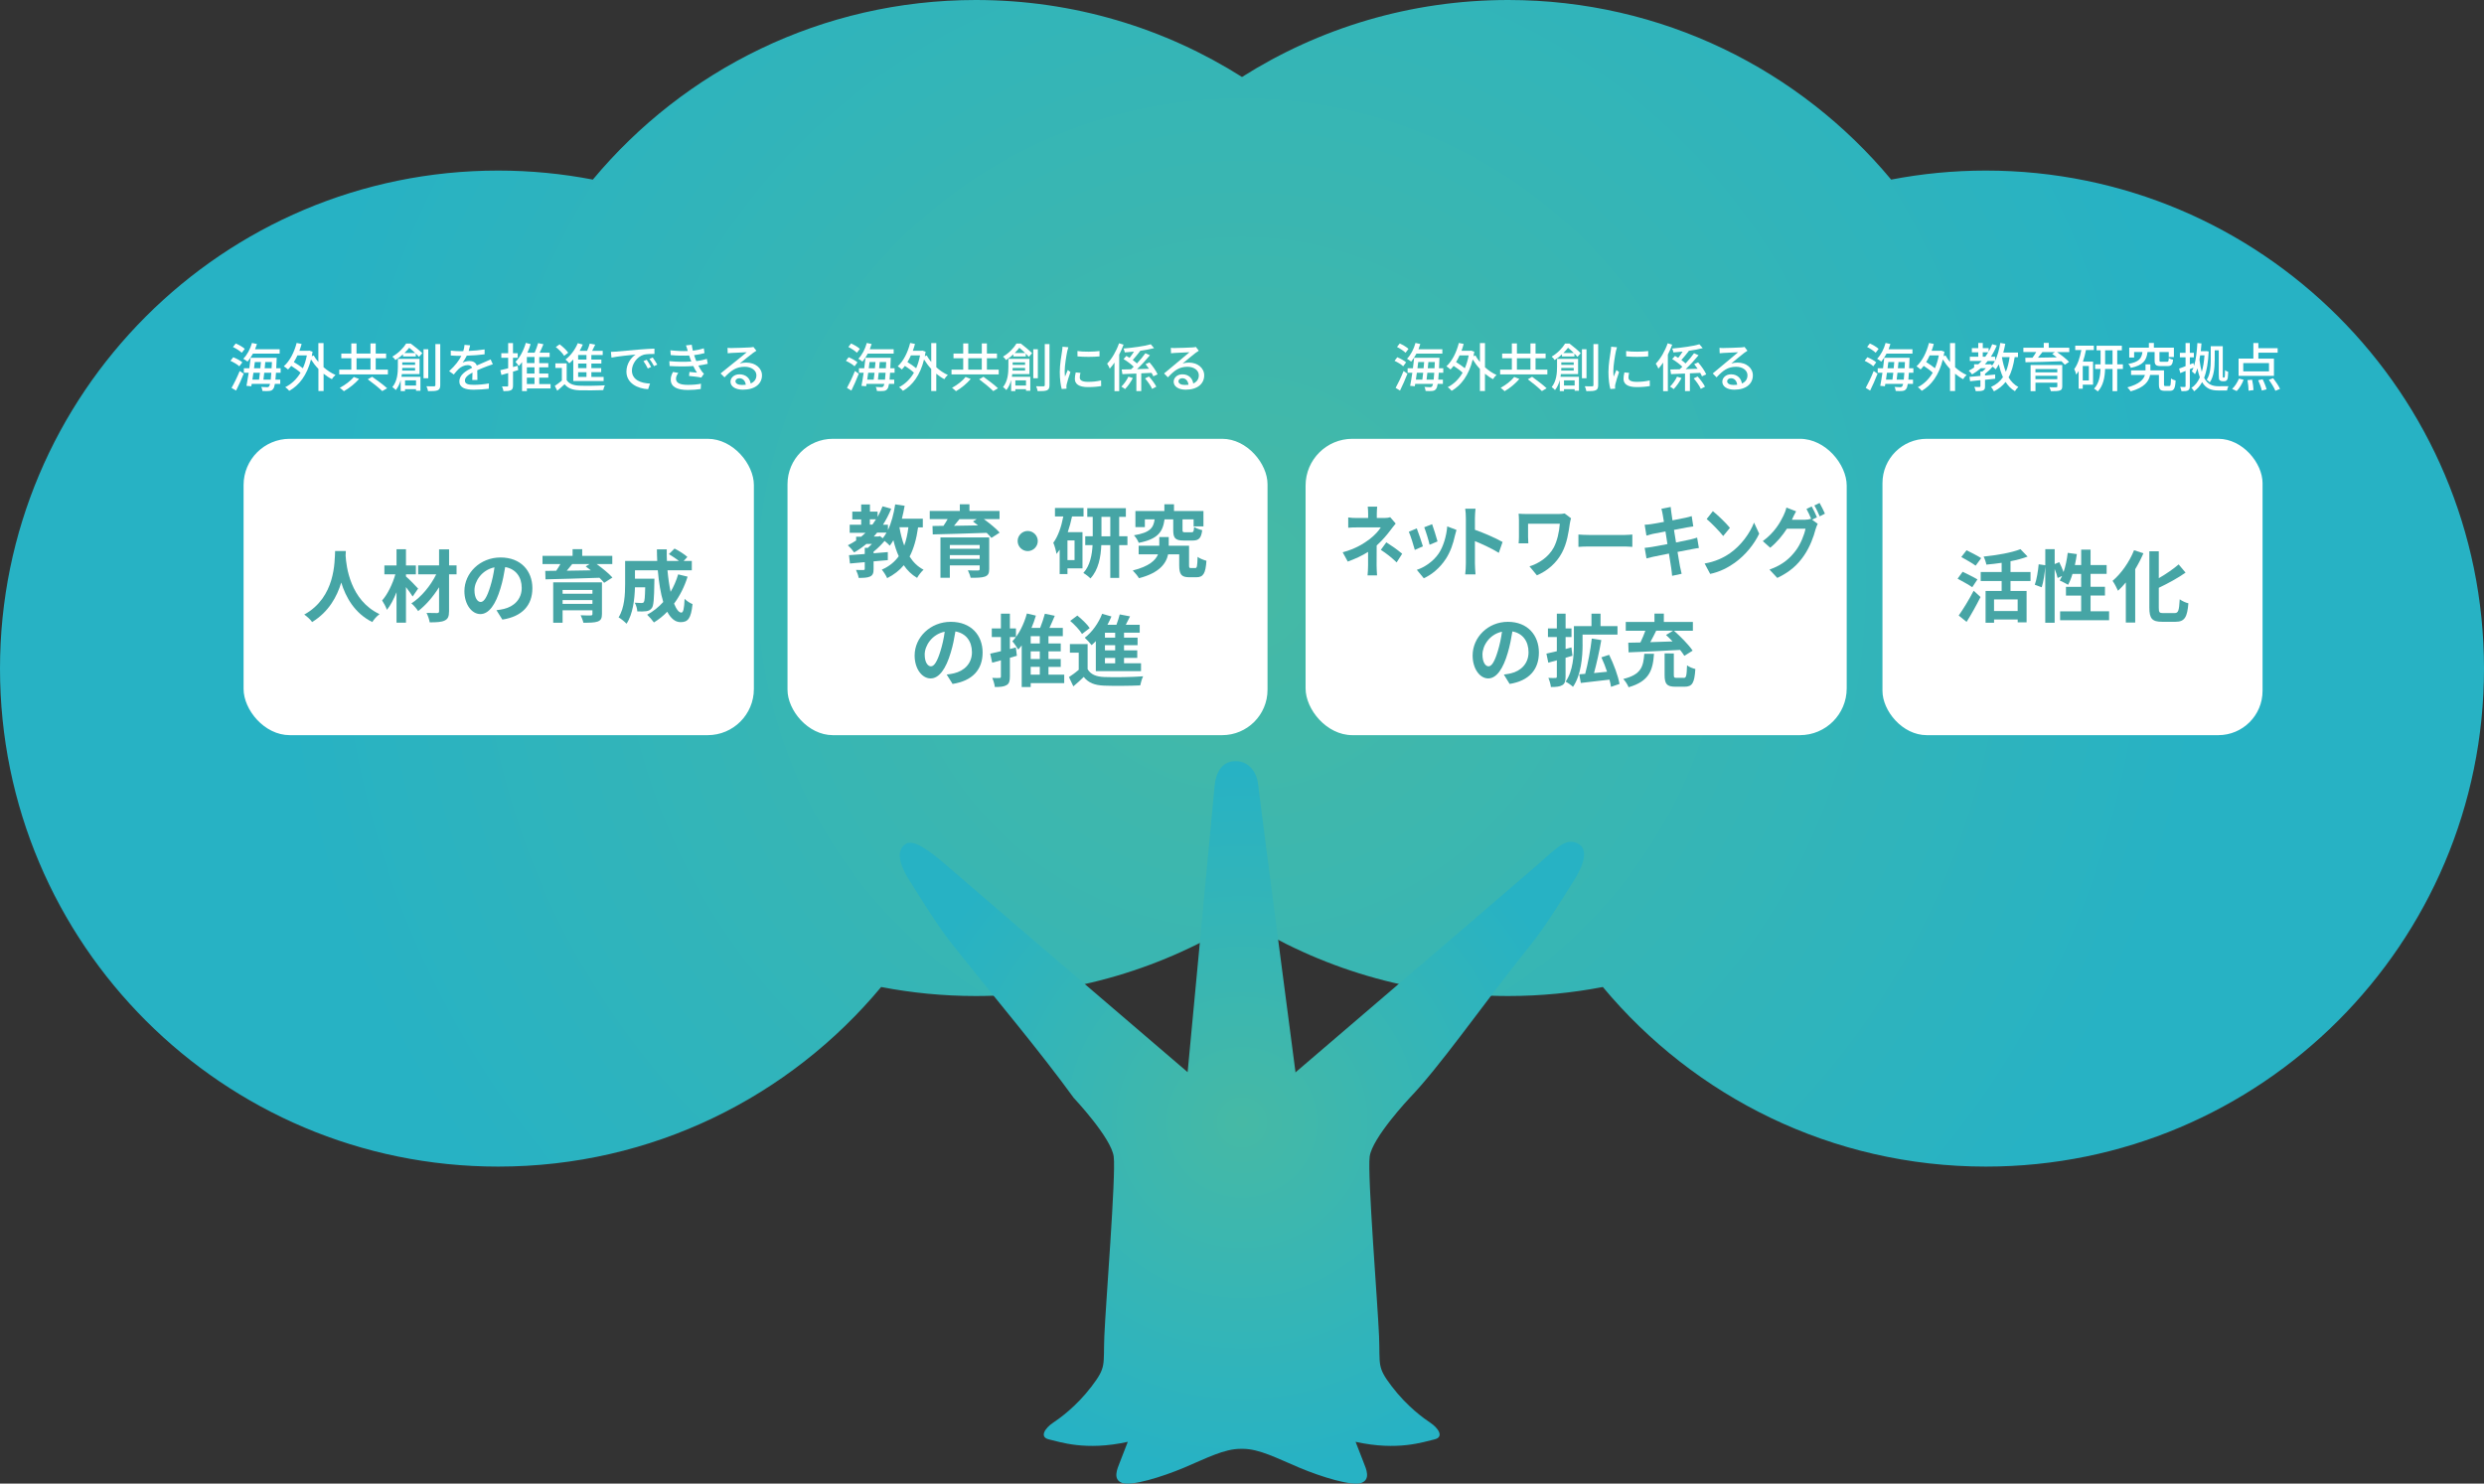 <?xml version="1.0" encoding="UTF-8"?>
<svg id="_レイヤー_2" data-name="レイヤー 2" xmlns="http://www.w3.org/2000/svg" xmlns:xlink="http://www.w3.org/1999/xlink" viewBox="0 0 757.18 452.38">
  <rect x="0" y="0" width="757.18" height="452.38" fill="#333333" stroke="none"/>
  <defs>
    <style>
      .cls-1 {
        fill: #fff;
      }

      .cls-2, .cls-3, .cls-4 {
        isolation: isolate;
      }

      .cls-3 {
        fill: url(#_名称未設定グラデーション_2);
      }

      .cls-3, .cls-4 {
        mix-blend-mode: multiply;
      }

      .cls-4 {
        fill: url(#_名称未設定グラデーション_2-2);
      }

      .cls-5 {
        fill: #46a5a5;
      }
    </style>
    <radialGradient id="_名称未設定グラデーション_2" data-name="名称未設定グラデーション 2" cx="378.59" cy="175.58" fx="378.59" fy="175.58" r="295.77" gradientTransform="translate(0 353.44) scale(1 -1)" gradientUnits="userSpaceOnUse">
      <stop offset="0" stop-color="#46b9a5"/>
      <stop offset="1" stop-color="#27b2c4"/>
    </radialGradient>
    <radialGradient id="_名称未設定グラデーション_2-2" data-name="名称未設定グラデーション 2" cx="378.58" cy="11.21" fx="378.58" fy="11.21" r="107.26" xlink:href="#_名称未設定グラデーション_2"/>
  </defs>
  <g id="_レイヤー_1-2" data-name="レイヤー 1">
    <g class="cls-2">
      <g id="_レイヤー_2-2" data-name=" レイヤー 2">
        <g id="_レイヤー_1-2" data-name=" レイヤー 1-2">
          <path class="cls-3" d="M605.33,52.01c-9.87,0-19.52.95-28.86,2.75C548.62,21.3,506.66,0,459.72,0c-29.84,0-57.66,8.61-81.13,23.47C355.12,8.61,327.3,0,297.46,0c-46.94,0-88.89,21.3-116.75,54.76-9.35-1.8-18.99-2.75-28.86-2.75C67.99,52.01,0,120,0,203.86s67.99,151.85,151.85,151.85c46.94,0,88.89-21.3,116.75-54.76,9.35,1.8,18.99,2.75,28.86,2.75,29.84,0,57.66-8.61,81.13-23.47,23.47,14.86,51.29,23.47,81.13,23.47,9.87,0,19.52-.95,28.86-2.75,27.85,33.46,69.81,54.76,116.75,54.76,83.86,0,151.85-67.99,151.85-151.85s-67.99-151.85-151.85-151.85h0Z"/>
          <path class="cls-4" d="M394.97,326.91s64.77-55.46,73-62.62c6.16-5.35,8.65-8.25,11.81-7.51,5.37,1.25,2.56,7.55.36,11.09-10.38,16.65-11.34,17.4-16.82,24.33-12.17,15.39-24.69,33.28-33.64,42.58,0,0-11.45,12.17-12.17,17.89-.72,5.73,2.49,45.42,2.86,54.75.36,8.95-.72,9.3,3.94,15.39,4.65,6.08,9.66,9.66,11.81,11.09,2.15,1.43,4.29,4.29,1.07,5.01-3.22.72-11.09,3.58-23.97.72,0,0,1.79,4.65,2.5,6.44.72,1.79,2.15,5.01-.72,6.08-2.86,1.07-12.17-1.79-18.96-4.65-6.8-2.86-12.17-5.73-17.18-5.73h-.72c-5.01,0-10.38,2.86-17.18,5.73-6.8,2.86-16.1,5.73-18.96,4.65-2.86-1.07-1.43-4.29-.72-6.08s2.5-6.44,2.5-6.44c-12.88,2.86-20.75,0-23.97-.72s-1.07-3.58,1.07-5.01,7.16-5.01,11.81-11.09,3.58-6.44,3.94-15.39c.37-9.32,3.58-49.02,2.86-54.75s-12.17-17.89-12.17-17.89c-10.38-14.31-23.97-30.41-33.64-42.58-5.5-6.92-6.44-7.68-16.82-24.33-2.21-3.54-4.12-8.46-.72-10.56,2.33-1.43,6.72,1.62,12.88,6.98,8.23,7.16,73,62.62,73,62.62,0,0,7.87-83.37,8.23-87.31.36-3.94,2.15-7.34,6.08-7.51,4.29-.19,6.8,3.4,7.16,6.98.36,3.58,11.45,88.14,11.45,88.14"/>
          <rect class="cls-1" x="397.97" y="133.8" width="164.95" height="90.36" rx="14.26" ry="14.26"/>
          <rect class="cls-1" x="240.05" y="133.8" width="146.32" height="90.36" rx="13.83" ry="13.83"/>
          <rect class="cls-1" x="573.82" y="133.8" width="115.86" height="90.36" rx="13.5" ry="13.5"/>
          <rect class="cls-1" x="74.25" y="133.8" width="155.55" height="90.36" rx="14.08" ry="14.08"/>
          <path class="cls-5" d="M105.42,168.02c-.02.38-.05.86-.07,1.37.19,3.31,1.39,13.66,10.34,17.86-.89.67-1.75,1.66-2.21,2.42-5.42-2.69-8.11-7.63-9.46-12.05-1.3,4.32-3.82,8.95-8.88,12.05-.5-.74-1.44-1.61-2.4-2.28,9.58-5.3,9.24-16.2,9.41-19.37h3.27Z"/>
          <path class="cls-5" d="M125.79,181.89c-.48-.77-1.25-1.85-2.04-2.88v10.85h-2.88v-9.29c-.84,2.09-1.82,4.03-2.93,5.38-.29-.89-.96-2.09-1.46-2.86,1.7-1.92,3.22-5.09,4.03-7.97h-3.34v-2.71h3.7v-4.94h2.88v4.94h3.02v2.71h-3.02v.65c.96.79,3.17,3.1,3.7,3.7l-1.66,2.42h0ZM139.16,175.12h-2.28v11.23c0,1.66-.36,2.4-1.34,2.86-.96.48-2.5.55-4.56.55-.12-.82-.55-2.09-.96-2.88,1.32.05,2.81.05,3.22.05.43-.02.6-.14.6-.58v-7.3c-1.78,2.86-4.08,5.52-6.38,7.27-.48-.74-1.32-1.75-2.06-2.35,2.98-1.87,5.86-5.38,7.58-8.86h-5.52v-2.71h6.38v-4.9h3.05v4.9h2.28v2.71h-.01Z"/>
          <path class="cls-5" d="M153.13,188.92l-1.8-2.86c.91-.1,1.58-.24,2.23-.38,3.07-.72,5.47-2.93,5.47-6.43,0-3.31-1.8-5.78-5.04-6.34-.34,2.04-.74,4.25-1.44,6.5-1.44,4.85-3.5,7.83-6.12,7.83s-4.87-2.93-4.87-6.99c0-5.54,4.8-10.27,11.02-10.27s9.7,4.13,9.7,9.36-3.1,8.64-9.14,9.58h-.01ZM146.53,183.55c1.01,0,1.94-1.51,2.93-4.75.55-1.78,1.01-3.82,1.27-5.81-3.96.82-6.1,4.32-6.1,6.96,0,2.42.96,3.6,1.9,3.6h0Z"/>
          <path class="cls-5" d="M181.88,172c1.75,1.27,3.74,2.88,4.8,4.1l-2.52,1.61c-.36-.46-.86-.98-1.44-1.54-5.98.22-12.24.38-16.44.48l-.07-2.57,3.34-.05c.46-.65.89-1.37,1.27-2.04h-5.45v-2.5h9.17v-2.04h2.93v2.04h9.17v2.5h-4.76ZM183.49,187.22c0,1.34-.34,1.94-1.32,2.3-.98.34-2.4.36-4.34.36-.14-.7-.53-1.63-.84-2.28,1.15.07,2.69.07,3.05.05.43,0,.55-.12.55-.46v-1.1h-9.1v3.79h-2.86v-12.31h14.86v9.65h0ZM171.49,179.88v1.15h9.1v-1.15h-9.1ZM180.59,184.12v-1.15h-9.1v1.15h9.1ZM174.42,172c-.53.67-1.1,1.37-1.66,2.02,2.33-.05,4.83-.07,7.34-.12-.53-.43-1.06-.84-1.56-1.2l1.15-.7h-5.28.01Z"/>
          <path class="cls-5" d="M209.6,175.82c-.98,3.12-2.4,5.9-4.13,8.23.7,1.73,1.46,2.74,2.23,2.74.58,0,.86-1.2.98-4.2.65.67,1.66,1.3,2.42,1.61-.46,4.44-1.42,5.5-3.65,5.5-1.68,0-3-1.2-4.06-3.17-1.22,1.27-2.57,2.35-4.06,3.26-.43-.62-1.46-1.8-2.06-2.35,1.85-1.01,3.5-2.33,4.9-3.89-.82-2.71-1.34-6.07-1.66-9.67h-6.96v2.57h5.93s-.02.74-.02,1.08c-.07,5.04-.22,7.18-.77,7.87-.46.62-.94.84-1.66.96-.62.1-1.66.1-2.76.07-.05-.84-.36-1.94-.79-2.66.86.07,1.68.1,2.06.1.34,0,.53-.05.72-.29.24-.34.34-1.49.41-4.51h-3.12c-.1,3.5-.6,8.18-2.57,11.11-.5-.55-1.78-1.61-2.42-1.94,1.82-2.88,1.99-7.06,1.99-10.18v-7.01h9.79c-.05-1.18-.1-2.35-.1-3.55h3c-.02,1.2,0,2.38.05,3.55h3.67c-.89-.72-2.09-1.49-3.07-2.09l1.73-1.7c1.32.67,3.07,1.78,3.91,2.57l-1.15,1.22h2.5v2.83h-7.42c.22,2.4.55,4.66.96,6.58.94-1.61,1.73-3.38,2.3-5.33l2.86.7h.02Z"/>
          <path class="cls-1" d="M72.96,111.69c-.56-.53-1.75-1.23-2.72-1.67l.86-1.09c.96.38,2.18,1.02,2.77,1.55l-.91,1.2h0ZM70.58,118.27c.73-1.26,1.75-3.31,2.49-5.15l1.22.83c-.68,1.7-1.55,3.62-2.33,5.14l-1.39-.82h0ZM73.7,107.56c-.54-.54-1.73-1.3-2.69-1.76l.86-1.07c.96.42,2.18,1.09,2.75,1.65l-.92,1.18h0ZM77.1,107.84c-.5.93-1.07,1.76-1.65,2.42-.3-.26-.94-.67-1.3-.87,1.17-1.15,2.13-2.96,2.66-4.82l1.52.32c-.17.54-.36,1.07-.58,1.6h7.5v1.34h-8.15ZM84.13,113.65c-.05.83-.1,1.52-.17,2.11h1.47v1.28h-1.63c-.15.83-.31,1.3-.53,1.55-.33.45-.69.56-1.2.62-.48.06-1.29.05-2.08,0-.02-.35-.17-.9-.38-1.23.79.06,1.49.08,1.81.08.26,0,.45-.05.59-.24.12-.13.21-.38.31-.78h-5.59l-.13.74-1.47-.13c.21-1.07.46-2.5.69-4h-1.49v-1.36h1.67c.17-1.12.3-2.22.4-3.2h7.95s-.02.48-.03.66c-.03.94-.08,1.79-.12,2.54h1.34v1.36h-1.42.01ZM77.25,113.65c-.1.74-.21,1.44-.31,2.11h2.03c.08-.62.17-1.36.26-2.11h-1.98ZM77.68,110.38c-.08.62-.17,1.26-.25,1.9h1.93c.07-.66.13-1.3.18-1.9h-1.86,0ZM82.53,115.76c.07-.56.13-1.26.18-2.11h-2.16c-.08.77-.17,1.49-.25,2.11h2.23ZM82.79,112.29c.03-.58.07-1.22.1-1.9h-2.03c-.05.61-.12,1.26-.18,1.9h2.11,0Z"/>
          <path class="cls-1" d="M98.64,111.98c1.12.98,2.38,1.81,3.63,2.35-.35.29-.86.86-1.09,1.28-.87-.43-1.73-1.01-2.54-1.66v5.28h-1.58v-6.74c-.86-.88-1.62-1.87-2.26-2.88-1.22,4.79-3.61,7.89-6.63,9.56-.26-.34-.86-.9-1.24-1.1,1.9-.96,3.48-2.42,4.68-4.43-.71-.66-1.81-1.44-2.84-2.08-.31.4-.64.77-.97,1.1-.28-.26-.92-.75-1.29-.98,1.81-1.6,3.17-4.24,3.91-7.11l1.52.3c-.2.72-.41,1.41-.68,2.08h2.72l.28-.05,1.02.34c-.08.46-.17.93-.25,1.36l.59-.22c.38.67.86,1.34,1.42,2v-5.78h1.58v7.38h.02ZM90.67,108.36c-.33.74-.71,1.42-1.1,2.05.96.56,2.01,1.26,2.75,1.87.53-1.15.94-2.46,1.22-3.92h-2.87Z"/>
          <path class="cls-1" d="M118.24,112.7v1.46h-14.83v-1.46h3.68v-3.46h-3.05v-1.44h3.05v-3.09h1.58v3.09h4.26v-3.09h1.6v3.09h3.17v1.44h-3.17v3.46h3.71ZM109.45,115.55c-1.19,1.36-3,2.83-4.63,3.73-.31-.3-.87-.78-1.24-1.04,1.58-.82,3.37-2.16,4.26-3.3l1.62.61h0ZM108.68,112.7h4.26v-3.46h-4.26v3.46ZM113.46,114.89c1.48,1.04,3.5,2.53,4.55,3.5l-1.49.86c-.94-.93-2.92-2.5-4.42-3.6l1.35-.77h0Z"/>
          <path class="cls-1" d="M125.2,104.76c1.19.86,2.71,2.11,3.53,2.93l-1.01,1.12c-.26-.29-.59-.62-.97-1.01v.88h-3.91v-.64c-.66.61-1.42,1.2-2.31,1.74-.18-.32-.64-.83-.94-1.04,1.98-1.14,3.43-2.71,4.22-3.99h1.39ZM122.49,114.06c-.03.27-.07.56-.12.83h5.79v4.26h-1.35v-.48h-3.35v.58h-1.32v-3.36c-.3,1.1-.77,2.18-1.5,3.04-.21-.26-.76-.74-1.04-.9,1.52-1.82,1.68-4.34,1.68-6.15v-2.46h6.61v4.64h-5.41.01ZM126.53,112.99v-.8h-3.91c0,.26-.02.53-.03.8h3.94ZM122.62,110.49v.77h3.91v-.77h-3.91ZM126.57,107.64c-.58-.56-1.24-1.14-1.83-1.6-.41.5-.89,1.06-1.47,1.6h3.3ZM123.47,115.98v1.57h3.35v-1.57h-3.35ZM130.54,115.34h-1.44v-8.84h1.44v8.84ZM134.2,104.91v12.52c0,.88-.2,1.31-.77,1.57-.56.24-1.49.29-2.94.27-.07-.4-.3-1.07-.5-1.5,1.04.05,2,.03,2.33.03.26-.02.4-.11.4-.38v-12.5h1.48Z"/>
          <path class="cls-1" d="M142.87,107c1.62-.06,3.35-.21,4.85-.46v1.49c-1.62.22-3.65.37-5.43.42-.36.75-.81,1.5-1.27,2.11.54-.3,1.47-.48,2.11-.48,1.04,0,1.9.46,2.21,1.36,1.02-.46,1.86-.8,2.64-1.15.56-.24,1.04-.45,1.57-.7l.68,1.47c-.48.14-1.19.4-1.68.59-.84.32-1.91.74-3.07,1.25.02.91.03,2.19.05,2.96h-1.57c.03-.56.05-1.47.07-2.26-1.42.75-2.31,1.49-2.31,2.43,0,1.09,1.07,1.31,2.74,1.31,1.34,0,3.13-.16,4.58-.42l-.05,1.62c-1.19.14-3.1.29-4.59.29-2.46,0-4.37-.56-4.37-2.54s1.98-3.22,3.89-4.16c-.21-.56-.74-.8-1.35-.8-1.01,0-2.04.51-2.74,1.15-.48.45-.96,1.04-1.5,1.71l-1.42-1.02c1.93-1.76,3.05-3.31,3.73-4.67h-.48c-.69,0-1.83-.03-2.75-.1v-1.5c.87.13,2.04.18,2.84.18.31,0,.64,0,.97-.02.21-.66.35-1.33.38-1.9l1.71.13c-.1.45-.23,1.04-.45,1.73v-.02Z"/>
          <path class="cls-1" d="M157.98,112.83c-.53.16-1.07.32-1.6.48v4.23c0,.78-.17,1.2-.63,1.44-.48.24-1.19.29-2.28.29-.05-.38-.25-1.02-.45-1.44.69.02,1.37.02,1.58.02s.3-.08.3-.3v-3.79l-2.06.58-.33-1.46c.66-.14,1.48-.35,2.39-.59v-3.2h-2.09v-1.38h2.09v-3.09h1.47v3.09h1.44v1.38h-1.44v2.82l1.42-.38.18,1.33v-.03ZM167.83,118.45h-7.22v.8h-1.48v-8.84c-.31.43-.64.83-.99,1.2-.2-.3-.71-.98-1.01-1.28,1.39-1.38,2.51-3.52,3.15-5.78l1.47.37c-.26.88-.59,1.76-.99,2.61h2.21c.41-.91.83-2.05,1.06-2.91l1.62.34c-.36.86-.76,1.78-1.16,2.58h3.05v1.33h-3.17v1.86h2.77v1.28h-2.77v1.89h2.77v1.26h-2.77v1.95h3.46v1.34h0ZM162.93,108.86h-2.33v1.86h2.33v-1.86ZM162.93,112h-2.33v1.89h2.33v-1.89ZM160.6,117.1h2.33v-1.95h-2.33v1.95Z"/>
          <path class="cls-1" d="M172.75,115.92c.71,1.1,2.01,1.6,3.84,1.68,1.86.08,5.69.03,7.79-.11-.18.34-.41,1.02-.5,1.46-1.9.08-5.39.11-7.31.05-2.05-.08-3.46-.61-4.47-1.84-.69.66-1.42,1.3-2.23,1.98l-.76-1.47c.66-.43,1.47-1.04,2.16-1.63v-3.86h-1.98v-1.38h3.45v5.12h0ZM171.96,108.49c-.46-.8-1.57-1.91-2.54-2.67l1.17-.83c.96.72,2.11,1.78,2.61,2.56l-1.24.94ZM174.73,109.63c-.4.42-.79.82-1.2,1.15-.23-.3-.81-.9-1.16-1.15,1.55-1.17,2.95-3.04,3.75-4.99l1.53.42c-.28.66-.61,1.3-.97,1.92h2.28c.33-.72.64-1.57.81-2.22l1.67.32c-.3.64-.63,1.31-.94,1.9h3.22v1.26h-3.46v1.39h3.05v1.23h-3.05v1.39h3v1.23h-3v1.44h3.74v1.26h-9.25v-6.56h-.02ZM178.77,108.24h-2.54v1.39h2.54v-1.39ZM178.77,110.86h-2.54v1.39h2.54v-1.39ZM178.77,113.49h-2.54v1.44h2.54v-1.44Z"/>
          <path class="cls-1" d="M187.77,107.21c1.2-.11,4.14-.38,7.17-.64,1.76-.14,3.41-.24,4.55-.27v1.62c-.92,0-2.36.02-3.22.22-2.19.64-3.65,2.93-3.65,4.82,0,2.91,2.8,3.89,5.53,4l-.59,1.71c-3.23-.16-6.61-1.84-6.61-5.36,0-2.42,1.47-4.35,2.8-5.2-1.67.16-5.51.54-7.36.93l-.17-1.75c.63-.02,1.2-.05,1.53-.08h.02ZM198.48,111.9l-1.02.45c-.4-.82-.82-1.55-1.32-2.24l.99-.42c.4.56,1.01,1.54,1.35,2.21ZM200.36,111.18l-1.01.46c-.43-.82-.86-1.52-1.39-2.21l.99-.43c.4.54,1.04,1.5,1.4,2.18h.01Z"/>
          <path class="cls-1" d="M209.1,105.31l1.76-.19c.07.59.2,1.2.35,1.81,1.15-.14,2.28-.38,3.33-.72l.21,1.46c-.92.26-2.04.48-3.17.62.12.34.21.66.33.95.1.27.21.56.33.86,1.35-.16,2.44-.43,3.23-.67l.26,1.5c-.79.19-1.76.38-2.85.53.31.62.66,1.22,1.02,1.74.2.29.41.51.68.75l-.82,1.18c-.92-.21-2.57-.38-3.73-.5l.13-1.22c.79.08,1.78.18,2.29.22-.43-.66-.81-1.34-1.12-2.02-2.01.16-4.7.16-7.22,0l-.08-1.49c2.47.24,4.83.24,6.7.1-.1-.24-.2-.48-.28-.7-.15-.42-.26-.78-.38-1.12-1.58.08-3.56.06-5.62-.13l-.1-1.46c1.96.21,3.76.29,5.31.21l-.05-.14c-.15-.51-.31-1.06-.51-1.58h0ZM206.06,115.49c0,1.26,1.19,1.86,3.6,1.86,1.55,0,2.84-.11,4.02-.35l-.08,1.62c-1.16.18-2.54.29-3.93.29-3.27,0-5.18-.94-5.21-3.1-.02-.96.31-1.68.69-2.4l1.62.3c-.4.54-.71,1.1-.71,1.79h0Z"/>
          <path class="cls-1" d="M223.09,106.11c.86,0,4.62-.1,5.51-.18.58-.05.87-.08,1.06-.14l.91,1.15c-.35.21-.69.43-1.04.69-.84.61-2.87,2.27-4.04,3.2.66-.19,1.32-.27,1.98-.27,2.75,0,4.8,1.65,4.8,3.89,0,2.54-2.09,4.37-5.81,4.37-2.28,0-3.79-.98-3.79-2.43,0-1.18,1.09-2.26,2.72-2.26,2.04,0,3.22,1.28,3.43,2.8,1.14-.48,1.75-1.34,1.75-2.51,0-1.5-1.52-2.59-3.58-2.59-2.64,0-4.19,1.2-6.14,3.22l-1.2-1.18c1.29-1.02,3.35-2.71,4.32-3.49.92-.74,2.84-2.27,3.66-2.98-.87.03-3.73.16-4.59.21-.41.02-.84.05-1.22.1l-.05-1.65c.41.05.92.06,1.32.06h0ZM226.16,117.38c.41,0,.81-.02,1.17-.06-.13-1.17-.86-1.99-1.95-1.99-.69,0-1.2.43-1.2.91,0,.7.81,1.14,1.98,1.14Z"/>
          <path class="cls-5" d="M419.68,156.69v1.25h2.42c.62,0,1.19-.07,1.67-.24l1.67,1.94c-.52.6-1.13,1.42-1.57,1.99-1.03,1.39-2.56,3.19-4.23,4.7,0,1.92-.02,4.54-.02,6.05,0,.96.08,2.33.14,3.07h-2.9c.08-.67.16-2.11.16-3.07v-4.1c-1.85,1.18-4.01,2.16-6.19,2.95l-1.55-2.83c3.89-1.03,6.47-2.69,8.22-4.01,1.55-1.2,2.8-2.59,3.39-3.58h-7.3c-.73,0-2,.02-2.62.1v-3.14c.77.14,1.88.17,2.58.17h3.49v-1.25c0-.74-.04-1.61-.12-2.21h2.88c-.06.58-.12,1.46-.12,2.21h0ZM420.91,167.66l1.67-2.3c1.85,1.2,2.9,1.9,4.84,3.48l-1.69,2.64c-1.75-1.66-3.06-2.66-4.82-3.82h0Z"/>
          <path class="cls-5" d="M433.73,166.58l-2.46,1.1c-.34-1.3-1.35-4.49-1.83-5.54l2.42-1.03c.5,1.22,1.47,4.13,1.87,5.47h0ZM443.49,163.34c-.52,2.42-1.37,4.92-2.74,7.03-1.87,2.88-4.39,4.9-6.75,5.95l-2.12-2.57c2.22-.7,5.02-2.52,6.69-5.02,1.37-2.04,2.34-5.23,2.58-8.23l2.82,1.08c-.24.77-.36,1.27-.48,1.75h0ZM438.19,165.09l-2.42,1.01c-.24-1.18-1.13-4.08-1.63-5.33l2.4-.94c.38,1.03,1.37,4.15,1.65,5.26h0Z"/>
          <path class="cls-5" d="M446.83,157.99c0-.84-.06-2.04-.2-2.88h3.14c-.08.84-.18,1.9-.18,2.88v3.55c2.7.94,6.57,2.64,8.43,3.72l-1.15,3.31c-2.08-1.3-5.1-2.69-7.28-3.58v6.79c0,.7.1,2.38.18,3.36h-3.14c.12-.96.2-2.4.2-3.36v-13.8h0Z"/>
          <path class="cls-5" d="M478.52,159.62c-.36,2.52-.83,6-2.4,8.91-1.67,3.14-4.41,5.54-7.64,6.89l-2.26-2.74c2.72-.79,5.83-2.78,7.42-5.78,1.01-1.94,1.63-4.61,1.83-7.2h-9.68v4.01c0,.36.02,1.22.08,1.97h-2.96c.06-.74.1-1.32.1-1.97v-5.06c0-.65-.04-1.39-.1-2.02.65.05,1.53.1,2.48.1h9.63c.69,0,1.37-.05,1.92-.17l1.94,1.46c-.12.36-.3,1.27-.36,1.61h0Z"/>
          <path class="cls-5" d="M484.39,163.12h10.82c.95,0,1.83-.1,2.36-.14v3.77c-.48-.02-1.51-.12-2.36-.12h-10.82c-1.15,0-2.5.05-3.25.12v-3.77c.73.07,2.2.14,3.25.14Z"/>
          <path class="cls-5" d="M506.43,155.13l2.84-.55c.06.48.12,1.3.22,1.87.04.34.16,1.13.32,2.21,1.71-.34,3.25-.62,3.97-.79.65-.14,1.41-.34,1.89-.5l.48,3.14c-.44.05-1.25.19-1.85.29-.83.17-2.36.46-4.03.77.2,1.2.4,2.52.62,3.84,1.81-.36,3.47-.7,4.37-.91.79-.19,1.53-.38,2.06-.58l.54,3.17c-.54.05-1.37.22-2.14.36-.97.19-2.6.5-4.37.84.32,1.97.61,3.58.73,4.32.14.72.34,1.58.52,2.35l-2.9.62c-.1-.89-.16-1.73-.28-2.42-.1-.7-.36-2.35-.69-4.37-2.06.41-3.95.79-4.82.98s-1.55.36-2.02.5l-.56-3.22c.54-.02,1.45-.17,2.1-.26.93-.14,2.8-.5,4.84-.89-.2-1.3-.42-2.64-.6-3.86-1.77.34-3.33.65-3.95.77-.65.17-1.17.29-1.85.5l-.54-3.31c.65-.02,1.25-.07,1.88-.17.71-.1,2.26-.36,3.99-.7-.16-1.01-.3-1.8-.36-2.18-.12-.7-.26-1.25-.4-1.82h0Z"/>
          <path class="cls-5" d="M527.33,168.69c3.45-2.42,6.07-6.1,7.34-9.34l1.57,3.38c-1.53,3.24-4.21,6.55-7.46,8.88-2.04,1.46-4.64,2.81-7.48,3.38l-1.69-3.17c3.14-.53,5.77-1.75,7.72-3.14h0ZM527.33,160.94l-2.06,2.5c-1.05-1.34-3.57-3.96-5.04-5.18l1.89-2.4c1.41,1.13,4.03,3.62,5.2,5.09h0Z"/>
          <path class="cls-5" d="M553.86,157.72l-1.49.74,1.71,1.25c-.22.46-.5,1.13-.67,1.73-.54,2.14-1.69,5.33-3.53,7.99-1.91,2.81-4.33,4.99-8.12,6.79l-2.38-2.54c4.11-1.46,6.35-3.55,8.12-5.95,1.37-1.85,2.54-4.75,2.86-6.53h-5.66c-1.35,2.09-3.1,4.2-5.1,5.81l-2.26-2.02c3.53-2.54,5.3-5.67,6.29-7.73.3-.58.73-1.68.91-2.5l2.96,1.15c-.48.84-1.01,1.92-1.23,2.45-.02.05-.04.07-.06.12h4.03c.62,0,1.31-.12,1.75-.29l.14.1c-.4-.96-.97-2.23-1.47-3.1l1.59-.77c.5.86,1.23,2.4,1.59,3.29h.02ZM556.28,156.62l-1.59.82c-.42-1.01-1.07-2.4-1.63-3.31l1.59-.77c.52.89,1.27,2.42,1.63,3.26h0Z"/>
          <path class="cls-5" d="M460.17,208.54l-1.76-2.86c.89-.1,1.54-.24,2.18-.38,3-.72,5.34-2.93,5.34-6.43,0-3.31-1.75-5.78-4.92-6.34-.33,2.04-.73,4.25-1.4,6.5-1.4,4.85-3.42,7.83-5.97,7.83s-4.75-2.93-4.75-6.99c0-5.54,4.68-10.27,10.74-10.27s9.46,4.13,9.46,9.36-3.02,8.64-8.92,9.58h0ZM453.74,203.17c.98,0,1.9-1.51,2.86-4.75.54-1.78.98-3.82,1.24-5.81-3.86.82-5.95,4.32-5.95,6.96,0,2.42.94,3.6,1.85,3.6h0Z"/>
          <path class="cls-5" d="M479.3,199.95c-.68.22-1.38.41-2.08.62v5.71c0,1.42-.23,2.18-.98,2.62-.77.48-1.87.58-3.49.58-.07-.77-.42-1.99-.77-2.78.91.05,1.87.05,2.18.02.28,0,.4-.1.4-.46v-4.92l-2.6.72-.58-2.76c.89-.19,1.99-.46,3.18-.74v-4.32h-2.71v-2.62h2.71v-4.51h2.67v4.51h1.8v2.62h-1.8v3.65l1.78-.48.3,2.54h-.01ZM482.41,196.47c0,3.75-.44,9.38-2.93,12.96-.47-.48-1.61-1.27-2.25-1.58,2.29-3.26,2.53-8.04,2.53-11.4v-5.54h5.36v-3.79h2.76v3.79h5.17v2.59h-10.65v2.98h.01ZM491.07,209.41c-.09-.65-.26-1.39-.47-2.18-3.09.36-6.32.74-8.73,1.01l-.47-2.64,1.8-.14c.82-3.05,1.64-7.39,2.01-10.75l2.9.46c-.58,3.38-1.43,7.18-2.22,10.06,1.29-.14,2.64-.26,3.98-.41-.49-1.49-1.1-3.02-1.73-4.39l2.36-.77c1.4,2.83,2.76,6.48,3.16,8.88l-2.6.89v-.02Z"/>
          <path class="cls-5" d="M504.18,199.35c-.35,4.99-1.41,8.38-7.75,10.2-.28-.77-1.03-1.92-1.62-2.52,5.52-1.34,6.11-3.82,6.41-7.68h2.96ZM496.34,195.97c1.1-.02,2.34-.05,3.7-.07.54-1.13,1.1-2.42,1.5-3.58h-5.97v-2.69h8.75v-2.54h2.86v2.54h8.85v2.69h-5.76c2.01,1.78,4.49,4.27,5.69,6.07l-2.53,1.58c-.33-.53-.77-1.15-1.29-1.8-5.67.31-11.66.58-15.71.74l-.09-2.95h0ZM504.84,192.32c-.56,1.18-1.19,2.38-1.8,3.48,2.18-.07,4.49-.14,6.79-.22-.66-.7-1.33-1.37-1.99-1.97l2.15-1.3h-5.15ZM513.24,206.7c.75,0,.89-.5,1.01-3.84.56.5,1.83.96,2.53,1.13-.26,4.3-.96,5.4-3.28,5.4h-2.81c-2.62,0-3.28-.86-3.28-3.58v-6.58l2.81.02v6.53c0,.79.12.91.89.91h2.13Z"/>
          <path class="cls-1" d="M427.73,111.69c-.54-.53-1.7-1.23-2.64-1.67l.83-1.09c.93.38,2.11,1.02,2.69,1.55l-.88,1.2h0ZM425.42,118.27c.7-1.26,1.7-3.31,2.42-5.15l1.18.83c-.66,1.7-1.5,3.62-2.26,5.14l-1.34-.82ZM428.45,107.56c-.53-.54-1.68-1.3-2.61-1.76l.83-1.07c.93.42,2.11,1.09,2.67,1.65l-.9,1.18h0ZM431.75,107.84c-.48.93-1.04,1.76-1.6,2.42-.29-.26-.91-.67-1.26-.87,1.14-1.15,2.07-2.96,2.58-4.82l1.47.32c-.16.54-.35,1.07-.56,1.6h7.28v1.34h-7.91,0ZM438.57,113.65c-.05.83-.1,1.52-.16,2.11h1.42v1.28h-1.58c-.14.83-.3,1.3-.51,1.55-.32.45-.67.56-1.17.62-.46.06-1.25.05-2.02,0-.02-.35-.16-.9-.37-1.23.77.06,1.44.08,1.76.08.26,0,.43-.05.58-.24.11-.13.21-.38.3-.78h-5.43l-.13.74-1.42-.13c.21-1.07.45-2.5.67-4h-1.44v-1.36h1.62c.16-1.12.29-2.22.38-3.2h7.71s-.02.48-.03.66c-.03.94-.08,1.79-.11,2.54h1.3v1.36h-1.38.01ZM431.89,113.65c-.1.74-.21,1.44-.3,2.11h1.97c.08-.62.16-1.36.26-2.11h-1.93ZM432.31,110.38c-.08.62-.16,1.26-.24,1.9h1.87c.06-.66.13-1.3.18-1.9h-1.81ZM437.01,115.76c.06-.56.13-1.26.18-2.11h-2.1c-.08.77-.16,1.49-.24,2.11h2.16ZM437.27,112.29c.03-.58.06-1.22.1-1.9h-1.97c-.05.61-.11,1.26-.18,1.9h2.05Z"/>
          <path class="cls-1" d="M452.65,111.98c1.09.98,2.3,1.81,3.52,2.35-.34.29-.83.86-1.06,1.28-.85-.43-1.68-1.01-2.46-1.66v5.28h-1.54v-6.74c-.83-.88-1.57-1.87-2.19-2.88-1.18,4.79-3.51,7.89-6.43,9.56-.26-.34-.83-.9-1.2-1.1,1.84-.96,3.38-2.42,4.55-4.43-.69-.66-1.76-1.44-2.75-2.08-.3.4-.62.77-.94,1.1-.27-.26-.9-.75-1.25-.98,1.76-1.6,3.07-4.24,3.79-7.11l1.47.3c-.19.72-.4,1.41-.66,2.08h2.64l.27-.05.99.34c-.08.46-.16.93-.24,1.36l.58-.22c.37.67.83,1.34,1.38,2v-5.78h1.54v7.38h0ZM444.91,108.36c-.32.74-.69,1.42-1.07,2.05.93.56,1.95,1.26,2.67,1.87.51-1.15.91-2.46,1.18-3.92h-2.79.01Z"/>
          <path class="cls-1" d="M471.67,112.7v1.46h-14.39v-1.46h3.57v-3.46h-2.96v-1.44h2.96v-3.09h1.54v3.09h4.13v-3.09h1.55v3.09h3.07v1.44h-3.07v3.46h3.6ZM463.14,115.55c-1.15,1.36-2.91,2.83-4.5,3.73-.3-.3-.85-.78-1.2-1.04,1.54-.82,3.27-2.16,4.13-3.3l1.57.61ZM462.39,112.7h4.13v-3.46h-4.13v3.46ZM467.03,114.89c1.44,1.04,3.39,2.53,4.42,3.5l-1.44.86c-.91-.93-2.83-2.5-4.29-3.6l1.31-.77h0Z"/>
          <path class="cls-1" d="M478.42,104.76c1.15.86,2.62,2.11,3.42,2.93l-.98,1.12c-.26-.29-.58-.62-.94-1.01v.88h-3.79v-.64c-.64.61-1.38,1.2-2.24,1.74-.18-.32-.62-.83-.91-1.04,1.92-1.14,3.33-2.71,4.1-3.99h1.34,0ZM475.79,114.06c-.03.27-.06.56-.11.83h5.62v4.26h-1.31v-.48h-3.25v.58h-1.28v-3.36c-.29,1.1-.75,2.18-1.46,3.04-.21-.26-.74-.74-1.01-.9,1.47-1.82,1.63-4.34,1.63-6.15v-2.46h6.42v4.64h-5.25,0ZM479.71,112.99v-.8h-3.79c0,.26-.02.53-.03.8h3.83-.01ZM475.92,110.49v.77h3.79v-.77h-3.79ZM479.75,107.64c-.56-.56-1.2-1.14-1.78-1.6-.4.5-.86,1.06-1.42,1.6h3.2ZM476.74,115.98v1.57h3.25v-1.57h-3.25ZM483.6,115.34h-1.39v-8.84h1.39v8.84ZM487.16,104.91v12.52c0,.88-.19,1.31-.75,1.57-.54.24-1.44.29-2.85.27-.06-.4-.29-1.07-.48-1.5,1.01.05,1.94.03,2.26.03.26-.02.38-.11.38-.38v-12.5h1.44,0Z"/>
          <path class="cls-1" d="M492.56,107.1c-.27,1.31-.78,4.32-.78,6.03,0,.56.03,1.12.1,1.71.27-.66.59-1.44.85-2.03l.8.64c-.42,1.22-.98,2.93-1.14,3.73-.05.22-.1.56-.08.74,0,.16.02.4.03.59l-1.46.1c-.32-1.12-.59-3.01-.59-5.17,0-2.38.51-5.11.69-6.39.06-.4.13-.9.14-1.33l1.78.16c-.11.29-.27.93-.34,1.22h0ZM496.39,115.12c0,.72.56,1.31,2.5,1.31,1.44,0,2.64-.13,3.99-.43l.03,1.71c-1.01.19-2.34.32-4.05.32-2.72,0-3.97-.94-3.97-2.5,0-.58.08-1.18.27-1.97l1.44.13c-.14.56-.21.99-.21,1.42h0ZM502.41,107.04v1.63c-1.83.18-4.85.19-6.71,0l-.02-1.63c1.84.29,5.06.22,6.72,0h.01Z"/>
          <path class="cls-1" d="M509.73,105.08c-.37,1.02-.82,2.05-1.33,3.04v11.16h-1.44v-8.72c-.46.67-.94,1.3-1.44,1.84-.14-.37-.54-1.17-.8-1.52,1.46-1.5,2.82-3.86,3.63-6.21l1.38.42h0ZM512.56,115.26c-.59,1.17-1.52,2.5-2.38,3.38-.3-.26-.8-.58-1.12-.75.82-.82,1.7-2.05,2.14-3.04l1.36.42h0ZM518.79,114.73c-.13-.3-.3-.67-.53-1.04-1.04.05-2.1.1-3.14.14v5.43h-1.49v-5.36c-1.58.06-3.04.13-4.26.18l-.22-1.42c.82-.02,1.78-.03,2.85-.06.27-.24.54-.5.82-.77-.77-.77-2.03-1.71-3.1-2.35l.86-.96c.3.18.64.38.98.59.45-.56.93-1.26,1.34-1.9-.96.1-1.9.18-2.8.24-.05-.32-.24-.88-.4-1.18,2.91-.26,6.32-.7,8.32-1.3l1.01,1.18c-1.22.34-2.74.61-4.34.83l.1.05c-.74.93-1.57,1.98-2.27,2.75.48.35.93.7,1.28,1.04.98-1.04,1.91-2.16,2.58-3.12l1.38.62c-1.14,1.39-2.58,2.96-3.92,4.23,1.18-.03,2.42-.06,3.65-.11-.34-.5-.7-.98-1.06-1.41l1.2-.53c.98,1.1,2.03,2.61,2.47,3.65l-1.3.59h-.01ZM517.48,114.8c.85.95,1.83,2.24,2.24,3.11l-1.28.67c-.37-.9-1.31-2.23-2.16-3.2l1.2-.58Z"/>
          <path class="cls-1" d="M525.41,106.11c.83,0,4.48-.1,5.35-.18.56-.05.85-.08,1.02-.14l.88,1.15c-.34.21-.67.43-1.01.69-.82.61-2.79,2.27-3.92,3.2.64-.19,1.28-.27,1.92-.27,2.67,0,4.66,1.65,4.66,3.89,0,2.54-2.03,4.37-5.63,4.37-2.21,0-3.68-.98-3.68-2.43,0-1.18,1.06-2.26,2.64-2.26,1.99,0,3.12,1.28,3.33,2.8,1.1-.48,1.7-1.34,1.7-2.51,0-1.5-1.47-2.59-3.47-2.59-2.56,0-4.07,1.2-5.95,3.22l-1.17-1.18c1.25-1.02,3.25-2.71,4.19-3.49.9-.74,2.75-2.27,3.55-2.98-.85.03-3.62.16-4.45.21-.4.02-.82.05-1.18.1l-.05-1.65c.4.05.9.06,1.28.06h-.01ZM528.39,117.38c.4,0,.78-.02,1.14-.06-.13-1.17-.83-1.99-1.89-1.99-.67,0-1.17.43-1.17.91,0,.7.78,1.14,1.92,1.14Z"/>
          <path class="cls-5" d="M279.86,160.77c-.5,3.55-1.32,6.48-2.59,8.93,1.08,1.7,2.47,3.1,4.25,4.01-.65.58-1.54,1.7-1.97,2.5-1.66-.98-2.98-2.28-4.06-3.86-1.32,1.58-2.98,2.88-5.06,3.94-.26-.67-1.1-1.99-1.63-2.59,2.26-1.01,3.91-2.35,5.16-4.1-.67-1.46-1.2-3.1-1.63-4.87-.36.6-.72,1.15-1.1,1.66-.31-.36-.98-.98-1.58-1.46-.96,1.13-2.18,2.35-3.36,3.29v.48c1.44-.1,2.9-.24,4.34-.36v2.45c-1.44.14-2.9.26-4.34.38v2.35c0,1.22-.22,1.87-1.08,2.28-.86.38-1.97.41-3.46.41-.12-.74-.48-1.75-.82-2.42.91.02,1.97.02,2.26.02.31-.02.41-.1.41-.36v-2.04c-1.66.14-3.19.29-4.51.41l-.29-2.54c1.34-.1,3-.22,4.8-.36v-1.87h.94c.41-.36.84-.77,1.25-1.2h-1.7c-1.18.98-2.4,1.85-3.72,2.59-.38-.55-1.34-1.66-1.92-2.18.89-.43,1.73-.94,2.52-1.46v-1.15h1.54c.46-.38.89-.79,1.32-1.2h-4.82v-2.45h3.5v-1.61h-2.71v-2.4h2.71v-2.18h2.67v2.18h2.33v1.63c.58-1.01,1.08-2.11,1.51-3.24l2.64.74c-.7,1.75-1.54,3.36-2.5,4.87h1.51v1.63c1.06-2.23,1.78-4.99,2.21-7.83l2.88.43c-.24,1.34-.5,2.66-.84,3.94h6.38v2.64h-1.42l-.02-.03ZM265.15,159.95h.79c.38-.53.74-1.06,1.08-1.61h-1.87v1.61ZM268.24,163.46l.84.67c.41-.5.79-1.08,1.15-1.73h-2.86c-.34.41-.67.82-1.03,1.2h1.39l.5-.14h0ZM274.17,160.77c.34,1.99.82,3.86,1.46,5.59.6-1.63,1.01-3.5,1.27-5.59h-2.74.01Z"/>
          <path class="cls-5" d="M299.92,158.3c1.75,1.27,3.74,2.88,4.8,4.1l-2.52,1.61c-.36-.46-.86-.98-1.44-1.54-5.98.22-12.24.38-16.44.48l-.07-2.57,3.34-.05c.46-.65.89-1.37,1.27-2.04h-5.45v-2.5h9.17v-2.04h2.93v2.04h9.17v2.5h-4.76ZM301.53,173.52c0,1.34-.34,1.94-1.32,2.3-.98.34-2.4.36-4.34.36-.14-.7-.53-1.63-.84-2.28,1.15.07,2.69.07,3.05.05.43,0,.55-.12.55-.46v-1.1h-9.1v3.79h-2.86v-12.31h14.86v9.65h0ZM289.53,166.17v1.15h9.1v-1.15h-9.1ZM298.63,170.42v-1.15h-9.1v1.15h9.1ZM292.46,158.3c-.53.67-1.1,1.37-1.66,2.02,2.33-.05,4.83-.07,7.34-.12-.53-.43-1.06-.84-1.56-1.2l1.15-.7h-5.28.01Z"/>
          <path class="cls-5" d="M316.34,164.97c0,1.68-1.39,3.07-3.07,3.07s-3.07-1.39-3.07-3.07,1.39-3.07,3.07-3.07,3.07,1.39,3.07,3.07Z"/>
          <path class="cls-5" d="M326.78,157.48c-.34,1.61-.77,3.24-1.3,4.78h4.49v11.04h-4.58v1.75h-2.38v-7.44c-.31.46-.62.89-.96,1.3-.1-.77-.6-2.59-.98-3.41,1.46-1.97,2.45-4.87,3.05-8.02h-2.54v-2.59h8.71v2.59h-3.51ZM327.55,164.78h-2.16v6h2.16v-6ZM343.67,166.22h-2.52v9.99h-2.71v-9.99h-2.74c-.14,3.53-.84,7.54-3.31,10.15-.48-.5-1.51-1.3-2.16-1.66,2.06-2.23,2.66-5.57,2.81-8.5h-2.23v-2.69h2.28v-5.93h-1.66v-2.64h11.76v2.64h-2.04v5.93h2.52v2.69h0ZM338.44,163.53v-5.93h-2.69v5.93h2.69Z"/>
          <path class="cls-5" d="M364.36,173.2c.5,0,.6-.41.7-3.41.58.5,1.92.98,2.69,1.2-.26,3.96-1.01,5.02-3.07,5.02h-2.16c-2.35,0-3.07-.82-3.07-3.62v-3.36h-3.38c-.6,2.78-2.64,5.66-8.88,7.27-.41-.72-1.3-1.73-1.9-2.35,4.99-1.25,6.96-3.1,7.7-4.92h-5.9v-2.64h6.29v-2.64h2.88v2.64h6.19v5.98c0,.74.1.84.6.84h1.32-.01ZM354.98,158.37c-.53,3.7-1.9,5.98-7.87,7.15-.24-.72-.94-1.78-1.46-2.3,4.97-.82,5.95-2.3,6.31-4.85h-2.98v2.35h-2.88v-4.9h8.83v-2.06h2.93v2.06h8.98v4.68h-3v-2.14h-3.38v3.22c0,.65.1.72.82.72h1.92c.58,0,.7-.22.79-1.63.53.38,1.7.82,2.47.98-.31,2.5-1.06,3.17-2.95,3.17h-2.69c-2.62,0-3.19-.79-3.19-3.19v-3.26h-2.65Z"/>
          <path class="cls-5" d="M290.37,208.54l-1.8-2.86c.91-.1,1.58-.24,2.23-.38,3.07-.72,5.47-2.93,5.47-6.43,0-3.31-1.8-5.78-5.04-6.34-.34,2.04-.74,4.25-1.44,6.5-1.44,4.85-3.5,7.83-6.12,7.83s-4.87-2.93-4.87-6.99c0-5.54,4.8-10.27,11.02-10.27s9.7,4.13,9.7,9.36-3.1,8.64-9.14,9.58h-.01ZM283.77,203.17c1.01,0,1.94-1.51,2.93-4.75.55-1.78,1.01-3.82,1.27-5.81-3.96.82-6.1,4.32-6.1,6.96,0,2.42.96,3.6,1.9,3.6h0Z"/>
          <path class="cls-5" d="M309.98,199.95c-.7.22-1.42.41-2.14.62v5.71c0,1.42-.24,2.18-1.01,2.62-.79.48-1.92.58-3.58.58-.07-.77-.43-1.99-.79-2.78.94.05,1.92.05,2.23.02.29,0,.41-.1.41-.46v-4.92l-2.66.72-.6-2.76c.91-.19,2.04-.46,3.26-.74v-4.32h-2.78v-2.62h2.78v-4.51h2.74v4.51h1.85v2.62h-1.85v3.65l1.82-.48.31,2.54h.01ZM324.4,208.3h-10.22v1.18h-2.74v-12.7c-.34.46-.7.89-1.06,1.27-.36-.62-1.25-1.92-1.8-2.52,1.97-1.99,3.55-5.21,4.44-8.47l2.74.65c-.36,1.27-.82,2.52-1.34,3.75h2.64c.55-1.39,1.1-3.02,1.44-4.32l3.02.62c-.53,1.25-1.08,2.54-1.63,3.7h4.08v2.52h-4.37v2.23h3.74v2.4h-3.74v2.33h3.74v2.4h-3.74v2.38h4.8v2.59h0ZM316.96,193.97h-2.78v2.23h2.78v-2.23ZM316.96,198.61h-2.78v2.33h2.78v-2.33ZM314.18,205.71h2.78v-2.38h-2.78v2.38Z"/>
          <path class="cls-5" d="M331.53,204.05c.94,1.61,2.62,2.28,5.06,2.38,2.88.12,8.54.05,11.86-.22-.34.67-.74,1.99-.89,2.78-2.98.14-8.06.19-10.99.07-2.86-.12-4.78-.82-6.22-2.66-.96.94-1.94,1.85-3.17,2.88l-1.34-2.83c.94-.6,2.02-1.39,2.98-2.21v-5.23h-2.69v-2.62h5.4v7.66h0ZM329.82,193.3c-.67-1.18-2.26-2.83-3.6-3.98l2.18-1.63c1.34,1.08,3,2.66,3.77,3.82l-2.35,1.8h0ZM334.05,195.46c-.43.46-.86.86-1.3,1.25-.43-.58-1.49-1.73-2.09-2.26,2.21-1.68,4.2-4.44,5.3-7.3l2.83.82c-.36.86-.77,1.7-1.22,2.54h2.74c.41-1.06.77-2.23,1.01-3.17l3.14.6c-.43.86-.86,1.75-1.3,2.57h4.25v2.4h-4.78v1.51h4.13v2.3h-4.13v1.58h4.03v2.3h-4.03v1.63h5.18v2.4h-13.78v-9.19l.02.02ZM339.93,192.92h-3.12v1.51h3.12v-1.51ZM339.93,196.73h-3.12v1.58h3.12v-1.58ZM339.93,200.62h-3.12v1.63h3.12v-1.63Z"/>
          <path class="cls-1" d="M260.49,111.69c-.54-.53-1.7-1.23-2.64-1.67l.83-1.09c.93.38,2.11,1.02,2.69,1.55l-.88,1.2h0ZM258.18,118.27c.7-1.26,1.7-3.31,2.42-5.15l1.18.83c-.66,1.7-1.5,3.62-2.26,5.14l-1.34-.82ZM261.21,107.56c-.53-.54-1.68-1.3-2.61-1.76l.83-1.07c.93.42,2.11,1.09,2.67,1.65l-.9,1.18h0ZM264.5,107.84c-.48.93-1.04,1.76-1.6,2.42-.29-.26-.91-.67-1.26-.87,1.14-1.15,2.07-2.96,2.58-4.82l1.47.32c-.16.54-.35,1.07-.56,1.6h7.28v1.34h-7.91,0ZM271.32,113.65c-.05.83-.1,1.52-.16,2.11h1.42v1.28h-1.58c-.14.83-.3,1.3-.51,1.55-.32.45-.67.56-1.17.62-.46.06-1.25.05-2.02,0-.02-.35-.16-.9-.37-1.23.77.06,1.44.08,1.76.08.26,0,.43-.05.58-.24.11-.13.21-.38.3-.78h-5.43l-.13.74-1.42-.13c.21-1.07.45-2.5.67-4h-1.44v-1.36h1.62c.16-1.12.29-2.22.38-3.2h7.71s-.02.48-.03.66c-.03.94-.08,1.79-.11,2.54h1.3v1.36h-1.38.01ZM264.65,113.65c-.1.74-.21,1.44-.3,2.11h1.97c.08-.62.16-1.36.26-2.11h-1.93ZM265.06,110.38c-.08.62-.16,1.26-.24,1.9h1.87c.06-.66.13-1.3.18-1.9h-1.81ZM269.77,115.76c.06-.56.13-1.26.18-2.11h-2.1c-.08.77-.16,1.49-.24,2.11h2.16ZM270.03,112.29c.03-.58.06-1.22.1-1.9h-1.97c-.05.61-.11,1.26-.18,1.9h2.05Z"/>
          <path class="cls-1" d="M285.4,111.98c1.09.98,2.3,1.81,3.52,2.35-.34.29-.83.86-1.06,1.28-.85-.43-1.68-1.01-2.46-1.66v5.28h-1.54v-6.74c-.83-.88-1.57-1.87-2.19-2.88-1.18,4.79-3.51,7.89-6.43,9.56-.26-.34-.83-.9-1.2-1.1,1.84-.96,3.38-2.42,4.55-4.43-.69-.66-1.76-1.44-2.75-2.08-.3.4-.62.77-.94,1.1-.27-.26-.9-.75-1.25-.98,1.76-1.6,3.07-4.24,3.79-7.11l1.47.3c-.19.72-.4,1.41-.66,2.08h2.64l.27-.05.99.34c-.08.46-.16.93-.24,1.36l.58-.22c.37.67.83,1.34,1.38,2v-5.78h1.54v7.38h0ZM277.67,108.36c-.32.74-.69,1.42-1.07,2.05.93.56,1.95,1.26,2.67,1.87.51-1.15.91-2.46,1.18-3.92h-2.79.01Z"/>
          <path class="cls-1" d="M304.43,112.7v1.46h-14.39v-1.46h3.57v-3.46h-2.96v-1.44h2.96v-3.09h1.54v3.09h4.13v-3.09h1.55v3.09h3.07v1.44h-3.07v3.46h3.6ZM295.9,115.55c-1.15,1.36-2.91,2.83-4.5,3.73-.3-.3-.85-.78-1.2-1.04,1.54-.82,3.27-2.16,4.13-3.3l1.57.61ZM295.14,112.7h4.13v-3.46h-4.13v3.46ZM299.79,114.89c1.44,1.04,3.39,2.53,4.42,3.5l-1.44.86c-.91-.93-2.83-2.5-4.29-3.6l1.31-.77h0Z"/>
          <path class="cls-1" d="M311.18,104.76c1.15.86,2.62,2.11,3.42,2.93l-.98,1.12c-.26-.29-.58-.62-.94-1.01v.88h-3.79v-.64c-.64.61-1.38,1.2-2.24,1.74-.18-.32-.62-.83-.91-1.04,1.92-1.14,3.33-2.71,4.1-3.99h1.34ZM308.55,114.06c-.03.27-.06.56-.11.83h5.62v4.26h-1.31v-.48h-3.25v.58h-1.28v-3.36c-.29,1.1-.75,2.18-1.46,3.04-.21-.26-.74-.74-1.01-.9,1.47-1.82,1.63-4.34,1.63-6.15v-2.46h6.42v4.64h-5.25ZM312.47,112.99v-.8h-3.79c0,.26-.02.53-.03.8h3.83,0ZM308.68,110.49v.77h3.79v-.77h-3.79ZM312.5,107.64c-.56-.56-1.2-1.14-1.78-1.6-.4.5-.86,1.06-1.42,1.6h3.2ZM309.5,115.98v1.57h3.25v-1.57h-3.25ZM316.36,115.34h-1.39v-8.84h1.39v8.84ZM319.91,104.91v12.52c0,.88-.19,1.31-.75,1.57-.54.24-1.44.29-2.85.27-.06-.4-.29-1.07-.48-1.5,1.01.05,1.94.03,2.26.03.26-.02.38-.11.38-.38v-12.5h1.44Z"/>
          <path class="cls-1" d="M325.32,107.1c-.27,1.31-.78,4.32-.78,6.03,0,.56.03,1.12.1,1.71.27-.66.59-1.44.85-2.03l.8.64c-.42,1.22-.98,2.93-1.14,3.73-.05.22-.1.56-.08.74,0,.16.02.4.03.59l-1.46.1c-.32-1.12-.59-3.01-.59-5.17,0-2.38.51-5.11.69-6.39.06-.4.13-.9.14-1.33l1.78.16c-.11.29-.27.93-.34,1.22h0ZM329.14,115.12c0,.72.56,1.31,2.5,1.31,1.44,0,2.64-.13,3.99-.43l.03,1.71c-1.01.19-2.34.32-4.05.32-2.72,0-3.97-.94-3.97-2.5,0-.58.08-1.18.27-1.97l1.44.13c-.14.56-.21.99-.21,1.42h0ZM335.16,107.04v1.63c-1.83.18-4.85.19-6.71,0l-.02-1.63c1.84.29,5.06.22,6.72,0h0Z"/>
          <path class="cls-1" d="M342.49,105.08c-.37,1.02-.82,2.05-1.33,3.04v11.16h-1.44v-8.72c-.46.67-.94,1.3-1.44,1.84-.14-.37-.54-1.17-.8-1.52,1.46-1.5,2.82-3.86,3.63-6.21l1.38.42h0ZM345.32,115.26c-.59,1.17-1.52,2.5-2.38,3.38-.3-.26-.8-.58-1.12-.75.82-.82,1.7-2.05,2.14-3.04l1.36.42h0ZM351.55,114.73c-.13-.3-.3-.67-.53-1.04-1.04.05-2.1.1-3.14.14v5.43h-1.49v-5.36c-1.58.06-3.04.13-4.26.18l-.22-1.42c.82-.02,1.78-.03,2.85-.06.27-.24.54-.5.82-.77-.77-.77-2.03-1.71-3.1-2.35l.86-.96c.3.18.64.38.98.59.45-.56.93-1.26,1.34-1.9-.96.1-1.9.18-2.8.24-.05-.32-.24-.88-.4-1.18,2.91-.26,6.32-.7,8.32-1.3l1.01,1.18c-1.22.34-2.74.61-4.34.83l.1.05c-.74.93-1.57,1.98-2.27,2.75.48.35.93.7,1.28,1.04.98-1.04,1.91-2.16,2.58-3.12l1.38.62c-1.14,1.39-2.58,2.96-3.92,4.23,1.18-.03,2.42-.06,3.65-.11-.34-.5-.7-.98-1.06-1.41l1.2-.53c.98,1.1,2.03,2.61,2.47,3.65l-1.3.59h-.01ZM350.23,114.8c.85.95,1.83,2.24,2.24,3.11l-1.28.67c-.37-.9-1.31-2.23-2.16-3.2l1.2-.58Z"/>
          <path class="cls-1" d="M358.17,106.11c.83,0,4.48-.1,5.35-.18.56-.05.85-.08,1.02-.14l.88,1.15c-.34.21-.67.43-1.01.69-.82.61-2.79,2.27-3.92,3.2.64-.19,1.28-.27,1.92-.27,2.67,0,4.66,1.65,4.66,3.89,0,2.54-2.03,4.37-5.63,4.37-2.21,0-3.68-.98-3.68-2.43,0-1.18,1.06-2.26,2.64-2.26,1.99,0,3.12,1.28,3.33,2.8,1.1-.48,1.7-1.34,1.7-2.51,0-1.5-1.47-2.59-3.47-2.59-2.56,0-4.07,1.2-5.95,3.22l-1.17-1.18c1.25-1.02,3.25-2.71,4.19-3.49.9-.74,2.75-2.27,3.55-2.98-.85.03-3.62.16-4.45.21-.4.02-.82.05-1.18.1l-.05-1.65c.4.05.9.06,1.28.06h0ZM361.14,117.38c.4,0,.78-.02,1.14-.06-.13-1.17-.83-1.99-1.89-1.99-.67,0-1.17.43-1.17.91,0,.7.78,1.14,1.92,1.14Z"/>
          <path class="cls-5" d="M601.18,179.04c-.98-.7-3.05-1.82-4.46-2.59l1.54-2.11c1.32.65,3.46,1.68,4.51,2.33l-1.58,2.38h0ZM597.06,187.68c1.27-1.8,3.12-4.78,4.56-7.56l2.09,1.92c-1.27,2.52-2.78,5.26-4.25,7.58l-2.4-1.94ZM602.22,172.48c-.94-.72-2.98-1.85-4.37-2.64l1.61-2.06c1.34.67,3.43,1.73,4.46,2.4l-1.7,2.3h0ZM612.85,177.16v3.02h4.9v9.58h-2.71v-.86h-7.2v.98h-2.59v-9.7h4.9v-3.02h-6.38v-2.74h6.38v-2.81c-1.56.24-3.17.41-4.66.55-.12-.7-.5-1.8-.84-2.45,4.08-.41,8.59-1.2,11.23-2.26l2.18,2.26c-1.54.58-3.34,1.06-5.21,1.42v3.29h6.1v2.74h-6.1,0ZM615.03,182.78h-7.2v3.53h7.2v-3.53Z"/>
          <path class="cls-5" d="M642.9,186.4v2.71h-14.93v-2.71h6.41v-4.8h-4.63v-2.66h4.63v-3.94h-2.64c-.36,1.25-.84,2.4-1.34,3.31-.58-.36-1.87-1.01-2.54-1.3.24-.43.48-.89.72-1.39l-1.37.62c-.14-.72-.5-1.78-.91-2.76v16.39h-2.86v-17.16c-.14,2.02-.53,4.66-1.08,6.36l-2.11-.77c.58-1.58,1.01-4.27,1.18-6.24l2.02.29v-4.9h2.86v4.54l1.39-.58c.48.94.98,2.09,1.32,3.02.6-1.75,1.03-3.82,1.27-5.86l2.78.38c-.17,1.13-.36,2.26-.6,3.34h1.92v-4.7h2.86v4.7h4.9v2.69h-4.9v3.94h4.39v2.66h-4.39v4.8h5.66v.02Z"/>
          <path class="cls-5" d="M653.36,168.71c-.7,1.63-1.54,3.26-2.5,4.85v16.27h-2.86v-12.24c-.77.94-1.58,1.8-2.38,2.54-.31-.72-1.13-2.3-1.66-3.02,2.59-2.18,5.11-5.71,6.55-9.34l2.83.94h.02ZM662.89,186.93c1.15,0,1.34-.82,1.54-4.2.67.5,1.87,1.06,2.64,1.22-.34,4.13-1.08,5.64-3.91,5.64h-4.1c-3.02,0-3.89-.96-3.89-4.34v-17.16h2.88v8.21c2.26-1.3,4.46-2.83,6.05-4.2l2.11,2.5c-2.38,1.68-5.35,3.29-8.16,4.63v6.05c0,1.42.17,1.66,1.32,1.66h3.53-.01Z"/>
          <path class="cls-1" d="M571.03,111.69c-.54-.53-1.7-1.23-2.64-1.67l.83-1.09c.93.38,2.11,1.02,2.69,1.55l-.88,1.2h0ZM568.72,118.27c.7-1.26,1.7-3.31,2.42-5.15l1.18.83c-.66,1.7-1.5,3.62-2.26,5.14l-1.34-.82h0ZM571.75,107.56c-.53-.54-1.68-1.3-2.61-1.76l.83-1.07c.93.42,2.11,1.09,2.67,1.65l-.9,1.18h.01ZM575.05,107.84c-.48.93-1.04,1.76-1.6,2.42-.29-.26-.91-.67-1.26-.87,1.14-1.15,2.07-2.96,2.58-4.82l1.47.32c-.16.54-.35,1.07-.56,1.6h7.28v1.34h-7.91ZM581.87,113.65c-.05.83-.1,1.52-.16,2.11h1.42v1.28h-1.58c-.14.83-.3,1.3-.51,1.55-.32.45-.67.56-1.17.62-.46.06-1.25.05-2.02,0-.02-.35-.16-.9-.37-1.23.77.06,1.44.08,1.76.08.26,0,.43-.05.58-.24.11-.13.21-.38.3-.78h-5.43l-.13.74-1.42-.13c.21-1.07.45-2.5.67-4h-1.44v-1.36h1.62c.16-1.12.29-2.22.38-3.2h7.71s-.02.48-.03.66c-.03.94-.08,1.79-.11,2.54h1.3v1.36h-1.38.01ZM575.19,113.65c-.1.74-.21,1.44-.3,2.11h1.97c.08-.62.16-1.36.26-2.11h-1.93ZM575.61,110.38c-.08.62-.16,1.26-.24,1.9h1.87c.06-.66.13-1.3.18-1.9h-1.81ZM580.31,115.76c.06-.56.13-1.26.18-2.11h-2.1c-.08.77-.16,1.49-.24,2.11h2.16ZM580.57,112.29c.03-.58.06-1.22.1-1.9h-1.97c-.05.61-.11,1.26-.18,1.9h2.05Z"/>
          <path class="cls-1" d="M595.95,111.98c1.09.98,2.3,1.81,3.52,2.35-.34.29-.83.86-1.06,1.28-.85-.43-1.68-1.01-2.46-1.66v5.28h-1.54v-6.74c-.83-.88-1.57-1.87-2.19-2.88-1.18,4.79-3.51,7.89-6.43,9.56-.26-.34-.83-.9-1.2-1.1,1.84-.96,3.38-2.42,4.55-4.43-.69-.66-1.76-1.44-2.75-2.08-.3.4-.62.77-.94,1.1-.27-.26-.9-.75-1.25-.98,1.76-1.6,3.07-4.24,3.79-7.11l1.47.3c-.19.72-.4,1.41-.66,2.08h2.64l.27-.05.99.34c-.08.46-.16.93-.24,1.36l.58-.22c.37.67.83,1.34,1.38,2v-5.78h1.54v7.38h-.01ZM588.21,108.36c-.32.74-.69,1.42-1.07,2.05.93.56,1.95,1.26,2.67,1.87.51-1.15.91-2.46,1.18-3.92h-2.79.01Z"/>
          <path class="cls-1" d="M614.12,108.89c-.37,2.46-.93,4.51-1.86,6.18.77,1.26,1.75,2.29,2.98,2.93-.34.29-.82.88-1.04,1.28-1.17-.69-2.1-1.65-2.85-2.82-.91,1.17-2.06,2.11-3.55,2.87-.16-.34-.59-1.04-.88-1.34,1.58-.72,2.77-1.71,3.63-2.99-.53-1.17-.94-2.48-1.28-3.91-.29.56-.61,1.09-.94,1.54-.18-.21-.59-.58-.93-.85-.64.8-1.52,1.6-2.32,2.21v.5l3.09-.29v1.28c-1.02.11-2.06.21-3.09.32v2c0,.69-.11,1.06-.62,1.26-.48.19-1.18.22-2.21.22-.05-.38-.26-.94-.43-1.3.72.02,1.39.02,1.6.02s.26-.06.26-.24v-1.84c-1.17.13-2.26.22-3.15.32l-.18-1.33c.93-.08,2.08-.18,3.33-.29v-1.34h.58c.37-.29.75-.66,1.09-1.01h-1.54c-.83.72-1.73,1.34-2.67,1.89-.18-.3-.72-.86-1.01-1.14.58-.29,1.12-.61,1.63-.96v-.98h1.26c.37-.32.72-.66,1.06-1.01h-3.62v-1.3h2.56v-1.36h-1.95v-1.26h1.95v-1.57h1.38v1.57h1.79v1.07c.42-.72.78-1.47,1.09-2.27l1.38.4c-.5,1.23-1.1,2.38-1.79,3.43h1.3v1.17c.74-1.52,1.26-3.42,1.57-5.38l1.52.26c-.16.91-.37,1.81-.61,2.67h4.48v1.39h-1.01ZM605.16,108.78c.32-.43.62-.88.91-1.36h-1.68v1.36h.77ZM606.68,111.01l.58.43c.3-.4.58-.86.83-1.36h-2.19c-.27.35-.56.69-.86,1.01h1.39l.26-.08h-.01ZM610.23,108.89c.27,1.62.66,3.14,1.2,4.48.54-1.28.91-2.77,1.15-4.48h-2.35Z"/>
          <path class="cls-1" d="M630.75,107.36h-3.73c1.31.9,2.87,2.1,3.67,2.99l-1.28.86c-.26-.3-.61-.67-1.02-1.06-3.99.16-8.2.27-10.98.3l-.05-1.36c.66,0,1.39-.02,2.19-.02.4-.54.82-1.17,1.14-1.73h-3.92v-1.31h6.21v-1.47h1.52v1.47h6.26v1.33ZM628.62,117.79c0,.74-.19,1.1-.75,1.28-.58.19-1.44.21-2.72.21-.08-.37-.27-.88-.46-1.22.86.05,1.83.03,2.06.02.29,0,.37-.08.37-.3v-1.09h-6.66v2.59h-1.49v-7.99h9.65v6.5h0ZM620.45,112.53v1.01h6.66v-1.01h-6.66ZM627.11,115.61v-1.02h-6.66v1.02h6.66ZM622.57,107.36c-.43.58-.91,1.17-1.36,1.7,1.78-.02,3.76-.06,5.75-.1-.48-.38-.96-.74-1.41-1.06l.85-.54h-3.83Z"/>
          <path class="cls-1" d="M632.58,105.4h5.67v1.34h-2.4c-.24,1.22-.54,2.4-.93,3.52h3.09v7.04h-3.14v1.23h-1.25v-5.41c-.24.4-.48.77-.75,1.1-.06-.38-.37-1.28-.59-1.68,1.06-1.42,1.74-3.54,2.16-5.81h-1.86v-1.34h0ZM636.73,111.6h-1.86v4.4h1.86v-4.4ZM647.1,112.51h-1.73v6.77h-1.42v-6.77h-2.27c-.08,2.4-.5,5.06-2.22,6.85-.26-.24-.8-.67-1.14-.86,1.52-1.58,1.89-3.94,1.97-5.99h-1.65v-1.41h1.67v-4.29h-1.23v-1.39h7.71v1.39h-1.41v4.29h1.73v1.41h-.01ZM643.95,111.1v-4.29h-2.26v4.29h2.26Z"/>
          <path class="cls-1" d="M661.24,117.71c.4,0,.46-.27.53-2.32.32.27.99.53,1.41.64-.14,2.5-.54,3.14-1.76,3.14h-1.55c-1.38,0-1.78-.43-1.78-1.97v-2.88h-2.69c-.34,1.87-1.63,3.84-5.92,5.01-.22-.35-.66-.9-1.01-1.22,3.7-.98,4.96-2.43,5.36-3.79h-4.23v-1.39h4.4v-1.84h1.49v1.84h4.15v4.26c0,.46.08.53.46.53h1.14,0ZM654.62,107.34c-.34,2.55-1.3,4.03-5.09,4.82-.13-.35-.48-.93-.78-1.2,3.3-.58,4.05-1.68,4.32-3.62h-2.54v1.68h-1.49v-3.01h5.99v-1.44h1.52v1.44h6.1v2.87h-1.57v-1.54h-2.82v2.51c0,.42.08.46.61.46h1.68c.42,0,.5-.14.54-1.15.3.22.91.45,1.31.51-.16,1.55-.56,1.95-1.68,1.95h-2.05c-1.54,0-1.89-.4-1.89-1.76v-2.53h-2.16,0Z"/>
          <path class="cls-1" d="M673.26,107.15c-.16,3.41-.61,6.03-1.39,8.04,1.06,2.06,2.54,2.58,4.37,2.58.45,0,2.53,0,3.04-.02-.18.34-.37.94-.43,1.31h-2.69c-2.07,0-3.71-.53-4.91-2.54-.64,1.17-1.46,2.08-2.43,2.79-.19-.32-.54-.82-.83-1.04,1.07-.67,1.92-1.75,2.58-3.2-.29-.77-.54-1.67-.75-2.74-.21.66-.45,1.25-.74,1.78-.18-.24-.69-.67-.96-.88.19-.34.35-.72.51-1.14l-1.12.48v5.14c0,.7-.14,1.09-.56,1.33-.4.21-1.02.26-1.99.24-.06-.34-.22-.93-.4-1.3.61.02,1.22.02,1.38.02.19,0,.27-.06.27-.29v-4.61l-1.6.66-.37-1.38c.54-.18,1.23-.43,1.97-.74v-2.69h-1.73v-1.38h1.73v-2.98h1.3v2.98h1.23v1.38h-1.23v2.18l1.1-.43.19.85c.59-1.92.86-4.39,1.01-6.95l1.25.11c-.06.8-.13,1.6-.21,2.37h1.42l.22-.03.77.11h0ZM670.66,108.35c-.06.45-.13.88-.21,1.3.18,1.5.42,2.72.7,3.73.42-1.41.7-3.09.83-5.03h-1.33.01ZM675.08,109.95c0,2.03-.22,4.83-1.5,6.66-.19-.24-.67-.67-.93-.82,1.12-1.67,1.23-4.03,1.23-5.84v-4.39h3.67v8.74c0,.42,0,.69.03.75s.06.08.14.08h.18c.08,0,.14-.02.19-.08.03-.06.06-.19.1-.46.03-.29.05-.93.05-1.73.22.22.62.42.96.51-.03.74-.08,1.63-.14,1.97-.08.34-.21.56-.38.69-.19.16-.42.21-.67.21h-.59c-.29,0-.59-.1-.82-.3-.21-.24-.27-.51-.27-1.71v-7.41h-1.23v3.14h-.02Z"/>
          <path class="cls-1" d="M680.4,118.58c.82-.71,1.6-1.99,2.1-3.15l1.41.37c-.48,1.25-1.26,2.61-2.13,3.44l-1.38-.66h0ZM693.16,114.61h-10.79v-5.27h4.51v-4.75h1.52v1.57h5.88v1.38h-5.88v1.81h4.75v5.27h0ZM691.64,110.72h-7.84v2.51h7.84v-2.51ZM686.5,115.79c.22,1.02.4,2.35.42,3.15l-1.5.19c0-.82-.14-2.16-.34-3.22l1.42-.13h0ZM689.69,115.63c.5.96,1.01,2.27,1.22,3.09l-1.46.37c-.16-.82-.64-2.14-1.1-3.15l1.34-.3h0ZM692.91,115.31c.78,1.01,1.7,2.37,2.1,3.27l-1.42.58c-.35-.9-1.23-2.31-2-3.35l1.33-.5h-.01Z"/>
        </g>
      </g>
    </g>
  </g>
</svg>